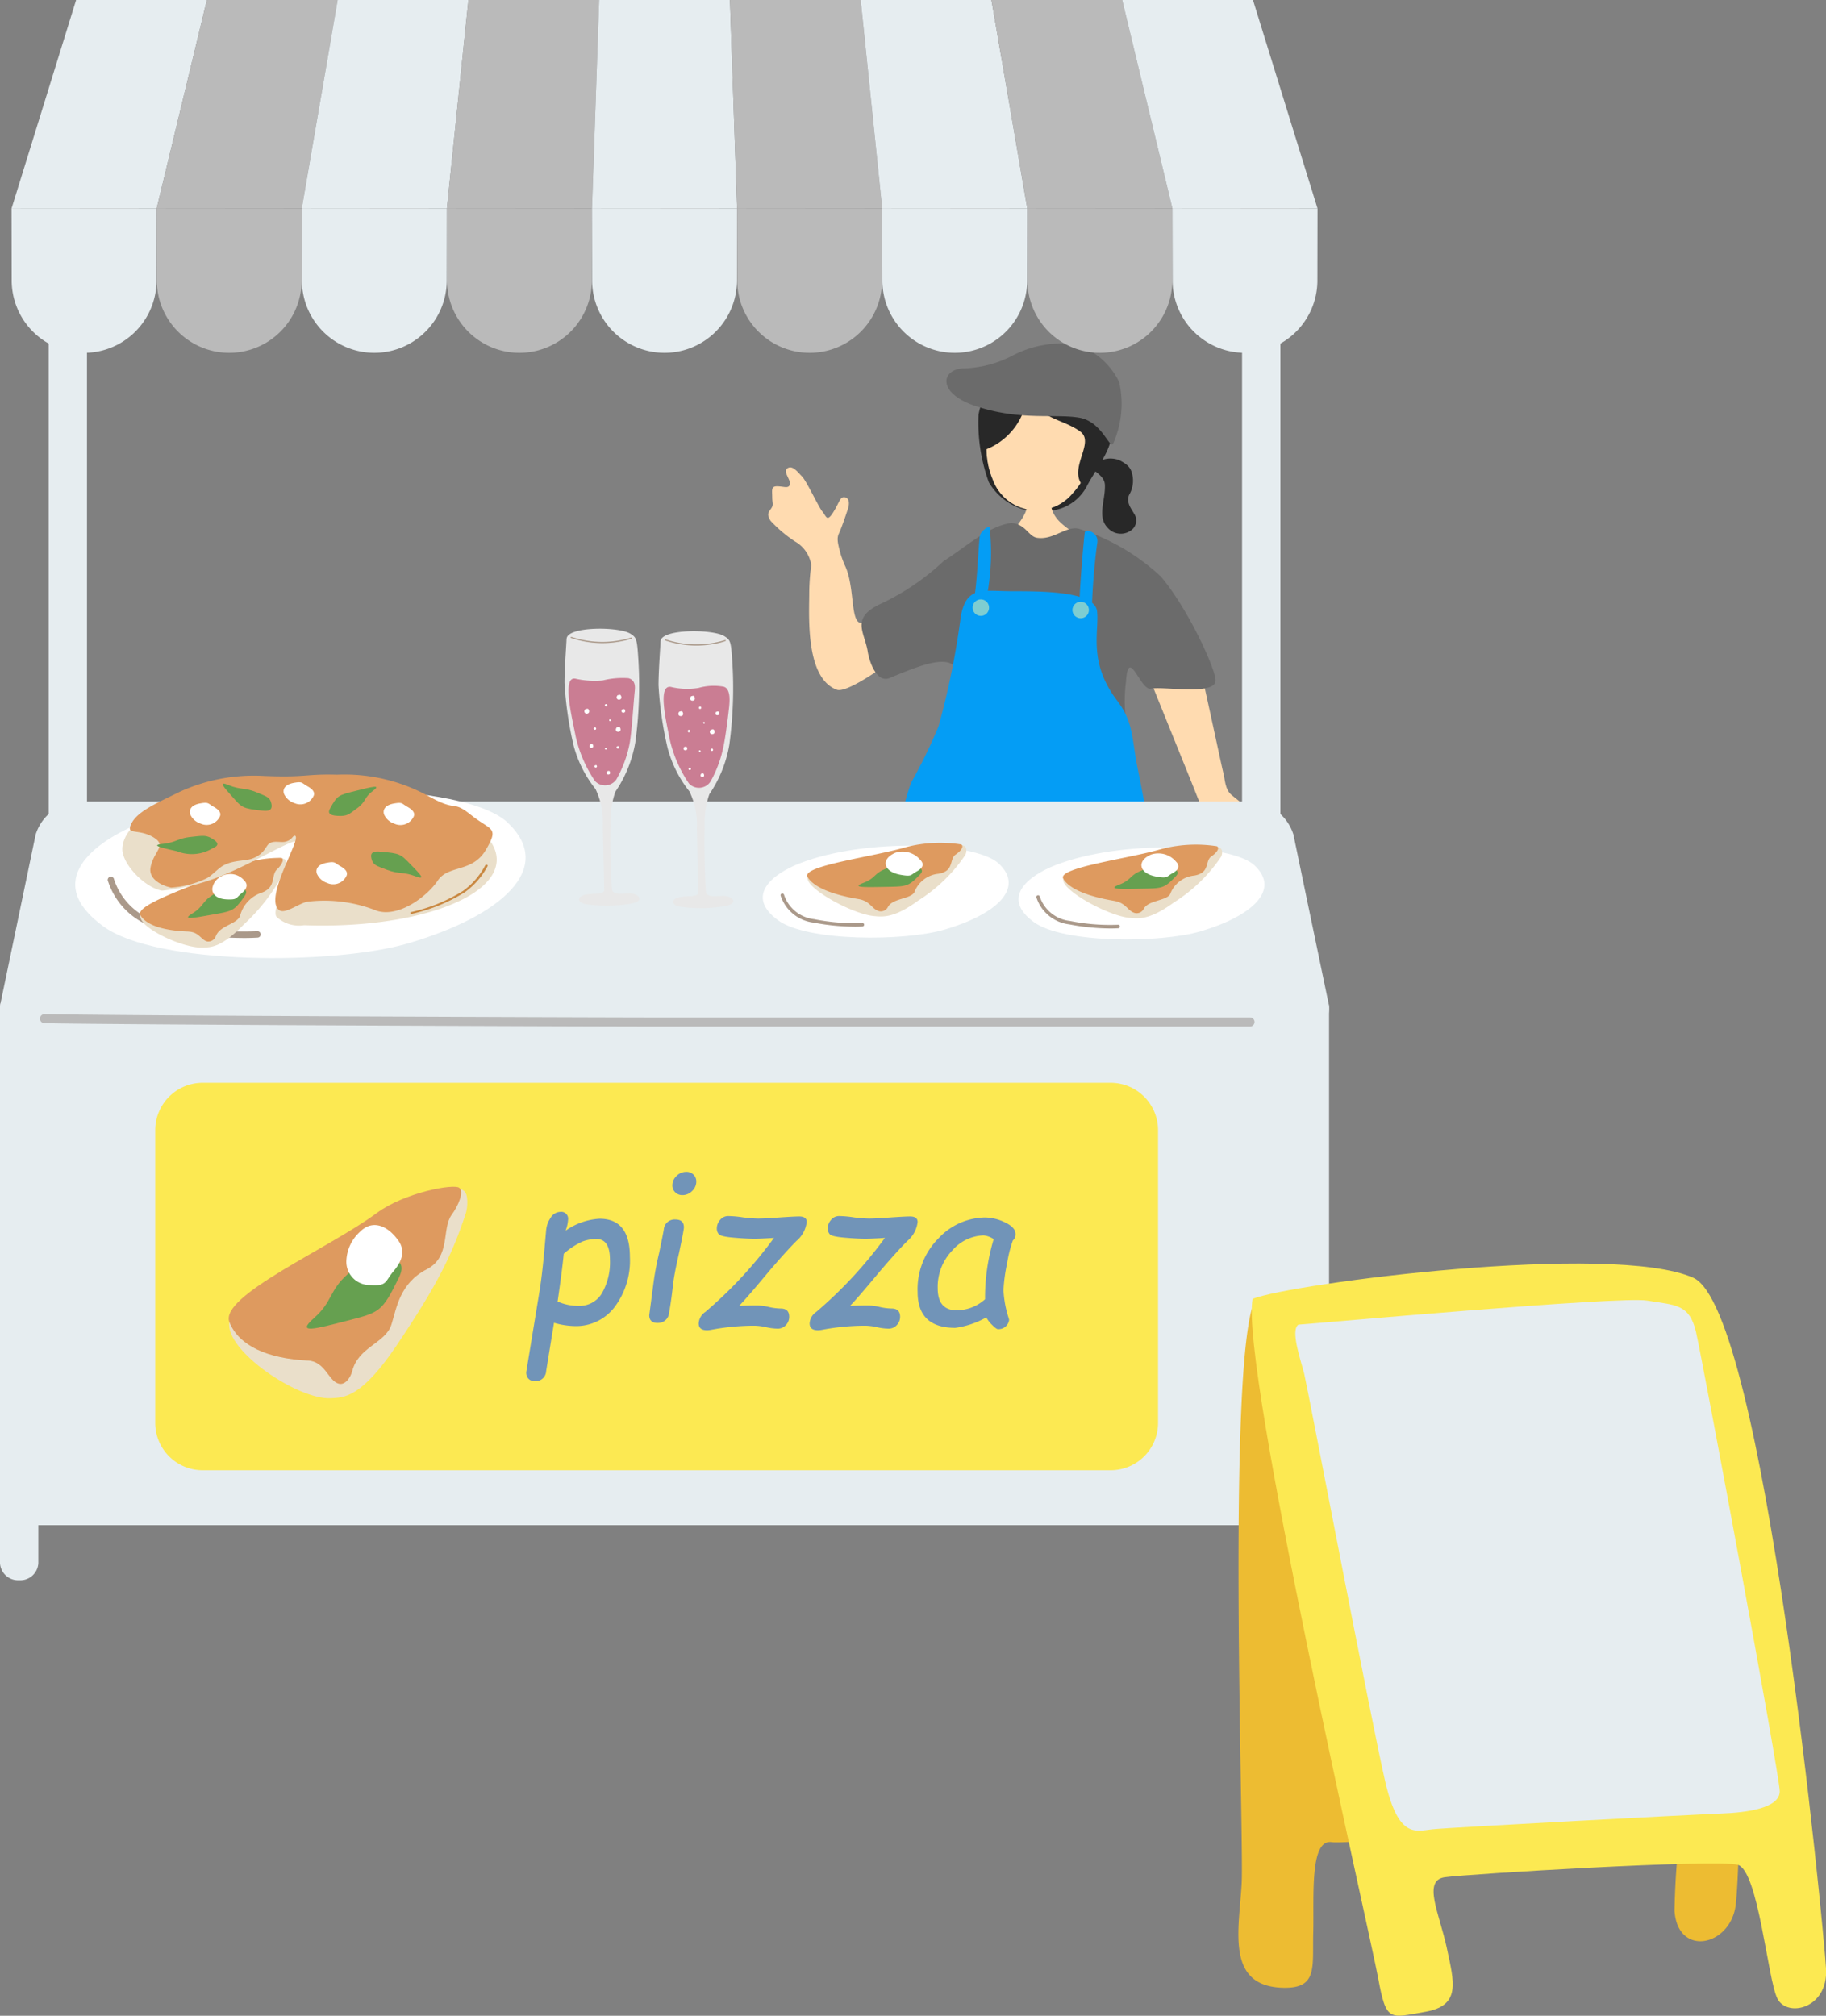 <svg id="グループ_1799" data-name="グループ 1799" xmlns="http://www.w3.org/2000/svg" xmlns:xlink="http://www.w3.org/1999/xlink" width="123.791" height="136.65" viewBox="0 0 123.791 136.65">
  <rect x="0" y="0" width="123.791" height="136.65" fill="#808080" stroke="none"/>
  <defs>
    <clipPath id="clip-path">
      <rect id="長方形_1569" data-name="長方形 1569" width="123.791" height="136.65" fill="none"/>
    </clipPath>
  </defs>
  <g id="グループ_1798" data-name="グループ 1798" clip-path="url(#clip-path)">
    <path id="パス_3259" data-name="パス 3259" d="M67.44,36.536c.247.662,1.729,7.756,1.832,8.113s.083,1.08.565,1.47,2.814,2.238,3.074,2.547.39.685.165.886-.605.166-.776.4-.157.773-.344.92-.2.5-.616.239-1.868-1.151-2.1-1.277-.372.457-.7.417-.6-2.733-.721-3.181S63.736,37,63.576,36.441s3.864.095,3.864.095" transform="translate(13.672 7.789)" fill="#ffdbb0"/>
    <path id="パス_3260" data-name="パス 3260" d="M60.7,26.067a6.781,6.781,0,0,1,1.164-.447,1.659,1.659,0,0,1,.989.085c.491.256.69.456.8.764a1.9,1.9,0,0,1-.106,1.479c-.348.548.128,1.075.275,1.362a.821.821,0,0,1-.069,1.03,1.181,1.181,0,0,1-1.693-.04c-.764-.759-.171-1.861-.209-2.922-.019-.532-.5-.807-1.153-1.311" transform="translate(13.055 5.503)" fill="#282828"/>
    <path id="パス_3261" data-name="パス 3261" d="M60.883,28.9a3.167,3.167,0,0,1-5.423-.95c-1.095-2.469-.188-7.437,3.97-6.71s3.322,5.71,1.453,7.66" transform="translate(11.836 4.552)" fill="#ffdbb0"/>
    <path id="パス_3262" data-name="パス 3262" d="M62.006,28.529c.8-1.439,1.843-2.628,1.611-4.047-.2-1.194-.2-2.984-1.439-3.683a3.828,3.828,0,0,0-3.225-.629,4.241,4.241,0,0,0-2.928.9A5.319,5.319,0,0,0,54.6,23.8a11.851,11.851,0,0,0,.7,4.582,4.064,4.064,0,0,0,4.513,1.88,3.139,3.139,0,0,0,2.191-1.731m-1.024.611a3.167,3.167,0,0,1-5.423-.95,5.507,5.507,0,0,1-.422-2.046A4.456,4.456,0,0,0,57.924,22.3c.694,1.806,2.385,1.765,3.578,2.649.967.716-.659,2.309.03,3.478a4.61,4.61,0,0,1-.55.711" transform="translate(11.737 4.311)" fill="#282828"/>
    <path id="パス_3263" data-name="パス 3263" d="M55.059,23.5c2.921.9,5.152.422,6.762.7,1.578.277,2.062,2.243,2.3,1.725a6.668,6.668,0,0,0,.395-4.14,4.946,4.946,0,0,0-2.953-2.561,7.258,7.258,0,0,0-4.244.747,7.61,7.61,0,0,1-3.458.888c-1.512.147-1.637,1.827,1.2,2.637" transform="translate(11.357 4.117)" fill="#6b6b6b"/>
    <path id="パス_3264" data-name="パス 3264" d="M57.513,27.622a2.546,2.546,0,0,0,1.739,0c-.3,2.492,2.69,2.192,2.126,4.192-.93,1.312-3.814,1.445-5.612,0,0-1.368,2.527-2.79,1.747-4.192" transform="translate(11.993 5.941)" fill="#ffdbb0"/>
    <path id="パス_3265" data-name="パス 3265" d="M52.578,34.214c-1.668,1.327-2.635,2.418-3.411,2.409s-.4-2.553-1.143-3.971c-.123-.316-.21-.554-.243-.672-.217-.783-.281-1.1-.126-1.424s.441-1.151.605-1.65.034-.8-.256-.81-.344.424-.758,1.062-.441.235-.708-.081-1.069-2.066-1.389-2.391-.64-.77-.981-.55.255.81.162,1.1-.369.14-.83.123-.369.258-.367.733.126.508-.114.831-.174.434-.006.764A8.827,8.827,0,0,0,44.681,31.1a2.219,2.219,0,0,1,1.1,1.606,14.822,14.822,0,0,0-.139,2.069c-.022,1.735-.177,5.622,1.876,6.377.846.31,4.911-2.758,5.473-3.423,1.148-1.36.648-4.36-.417-3.514" transform="translate(9.218 5.608)" fill="#ffdbb0"/>
    <path id="パス_3266" data-name="パス 3266" d="M68.309,32.761a14.573,14.573,0,0,0-5.52-3.194c-.878-.187-1.685.765-2.795.621-.616-.079-.759-.91-1.745-1.009-1.5.156-3.068,1.592-4.616,2.582a16.325,16.325,0,0,1-4.377,2.949c-1.922.948-.976,1.882-.77,3.177.122.761.632,2.156,1.486,1.8,2.519-1.041,5.143-2.149,4.592.8-.087.464-.762,2.655-.956,3.5-.482.6,1.964.915,3.33,1.3,1.629.338,10.187.921,9.478-.827a10.412,10.412,0,0,1-.42-4.53c.156-2.465.981.637,1.683.481.81-.18,4.352.484,4.386-.541.027-.792-1.932-5.017-3.756-7.121" transform="translate(10.339 6.275)" fill="#6b6b6b"/>
    <path id="パス_3267" data-name="パス 3267" d="M52.979,42.147a54.049,54.049,0,0,0,1.513-7.485c.4-2.069,1.513-1.672,3.5-1.672s5.574,0,5.733,1.354-.637,3.424,1.354,6.051c1.1,1.45.994,2.49,1.354,4.379.316,1.657,2.638,12.55.966,12.949s-14.718.139-16.948-.18.137-10.618.735-11.694a35.569,35.569,0,0,0,1.791-3.7" transform="translate(10.649 7.089)" fill="#049df5"/>
    <path id="パス_3268" data-name="パス 3268" d="M55.412,29.436a15.566,15.566,0,0,1-.149,4.448c-.119.688-1.135.985-.926.389s.329-3.971.418-4.3.611-.679.657-.537" transform="translate(11.68 6.324)" fill="#049df5"/>
    <path id="パス_3269" data-name="パス 3269" d="M60.591,29.719c.05-.271,1.015,0,.836.776a43.01,43.01,0,0,0-.358,4.448c0,.478-.746,1.254-.836.358s.3-5.255.358-5.583" transform="translate(12.951 6.37)" fill="#049df5"/>
    <path id="パス_3270" data-name="パス 3270" d="M55.381,34a.557.557,0,1,1-.558-.558.558.558,0,0,1,.558.558" transform="translate(11.671 7.193)" fill="#7ecdd1"/>
    <path id="パス_3271" data-name="パス 3271" d="M60.951,34.133a.557.557,0,1,1-.558-.558.558.558,0,0,1,.558.558" transform="translate(12.869 7.221)" fill="#7ecdd1"/>
    <path id="パス_3272" data-name="パス 3272" d="M71.9,57.427a1.323,1.323,0,0,1-1.272,1.361h-.053A1.323,1.323,0,0,1,69.3,57.427V13.564A1.323,1.323,0,0,1,70.573,12.2h.053A1.323,1.323,0,0,1,71.9,13.564Z" transform="translate(14.904 2.624)" fill="#e6edf0"/>
    <path id="パス_3273" data-name="パス 3273" d="M5.313,57.427a1.323,1.323,0,0,1-1.272,1.361H3.987a1.323,1.323,0,0,1-1.272-1.361V13.564A1.323,1.323,0,0,1,3.987,12.2h.053a1.323,1.323,0,0,1,1.272,1.361Z" transform="translate(0.584 2.624)" fill="#e6edf0"/>
    <path id="パス_3274" data-name="パス 3274" d="M90.062,58.37c.256,1.228-.729,2.235-2.188,2.235H2.23C.769,60.6-.215,59.6.04,58.37L2.418,46.952a3.2,3.2,0,0,1,3.119-2.233H84.565a3.2,3.2,0,0,1,3.119,2.233Z" transform="translate(0 9.618)" fill="#e6edf0"/>
    <path id="パス_3275" data-name="パス 3275" d="M2.6,94.079a1.227,1.227,0,0,1-1.272,1.169H1.272A1.227,1.227,0,0,1,0,94.079V56.4a1.227,1.227,0,0,1,1.272-1.169h.053A1.227,1.227,0,0,1,2.6,56.4Z" transform="translate(0 11.879)" fill="#e6edf0"/>
    <path id="パス_3276" data-name="パス 3276" d="M74.614,94.079a1.227,1.227,0,0,1-1.272,1.169h-.053a1.227,1.227,0,0,1-1.272-1.169V56.4a1.227,1.227,0,0,1,1.272-1.169h.053A1.227,1.227,0,0,1,74.614,56.4Z" transform="translate(15.488 11.879)" fill="#e6edf0"/>
    <path id="パス_3277" data-name="パス 3277" d="M10.484,14.12H.648L5.021,0h8.864Z" transform="translate(0.139 0)" fill="#e6edf0"/>
    <path id="パス_3278" data-name="パス 3278" d="M18.58,14.12H8.744L12.145,0H21.01Z" transform="translate(1.88 0)" fill="#bababa"/>
    <path id="パス_3279" data-name="パス 3279" d="M26.675,14.12H16.839L19.268,0h8.865Z" transform="translate(3.622 0)" fill="#e6edf0"/>
    <path id="パス_3280" data-name="パス 3280" d="M34.77,14.12H24.934L26.391,0h8.865Z" transform="translate(5.363 0)" fill="#bababa"/>
    <path id="パス_3281" data-name="パス 3281" d="M42.866,14.12H33.03L33.515,0H42.38Z" transform="translate(7.104 0)" fill="#e6edf0"/>
    <path id="パス_3282" data-name="パス 3282" d="M51.047,14.12H41.211L40.725,0h8.864Z" transform="translate(8.759 0)" fill="#bababa"/>
    <path id="パス_3283" data-name="パス 3283" d="M59.315,14.12H49.479L48.021,0h8.864Z" transform="translate(10.328 0)" fill="#e6edf0"/>
    <path id="パス_3284" data-name="パス 3284" d="M67.582,14.12H57.746L55.316,0h8.865Z" transform="translate(11.897 0)" fill="#bababa"/>
    <path id="パス_3285" data-name="パス 3285" d="M75.85,14.12H66.014L62.612,0h8.865Z" transform="translate(13.466 0)" fill="#e6edf0"/>
    <path id="パス_3286" data-name="パス 3286" d="M.644,11.621l.01,4.959a4.91,4.91,0,0,0,9.819,0l.009-4.951Z" transform="translate(0.139 2.499)" fill="#e6edf0"/>
    <path id="パス_3287" data-name="パス 3287" d="M8.741,11.621l.01,4.959a4.91,4.91,0,0,0,9.819,0l.009-4.951Z" transform="translate(1.88 2.499)" fill="#bababa"/>
    <path id="パス_3288" data-name="パス 3288" d="M16.837,11.621l.01,4.959a4.91,4.91,0,0,0,9.819,0l.009-4.951Z" transform="translate(3.621 2.499)" fill="#e6edf0"/>
    <path id="パス_3289" data-name="パス 3289" d="M24.933,11.621l.01,4.959a4.91,4.91,0,0,0,9.819,0l.009-4.951Z" transform="translate(5.362 2.499)" fill="#bababa"/>
    <path id="パス_3290" data-name="パス 3290" d="M33.029,11.621l.01,4.959a4.91,4.91,0,0,0,9.819,0l.009-4.951Z" transform="translate(7.103 2.499)" fill="#e6edf0"/>
    <path id="パス_3291" data-name="パス 3291" d="M41.125,11.621l.01,4.959a4.91,4.91,0,0,0,9.819,0l.009-4.951Z" transform="translate(8.845 2.499)" fill="#bababa"/>
    <path id="パス_3292" data-name="パス 3292" d="M49.222,11.621l.01,4.959a4.91,4.91,0,0,0,9.819,0l.009-4.951Z" transform="translate(10.586 2.499)" fill="#e6edf0"/>
    <path id="パス_3293" data-name="パス 3293" d="M57.318,11.621l.01,4.959a4.91,4.91,0,0,0,9.819,0l.008-4.951Z" transform="translate(12.327 2.499)" fill="#bababa"/>
    <path id="パス_3294" data-name="パス 3294" d="M65.414,11.621l.01,4.959a4.91,4.91,0,0,0,9.819,0l.009-4.951Z" transform="translate(14.068 2.499)" fill="#e6edf0"/>
    <rect id="長方形_1567" data-name="長方形 1567" width="87.26" height="33.714" transform="translate(0.886 69.679)" fill="#e6edf0"/>
    <path id="長方形_1568" data-name="長方形 1568" d="M3.214,0H64.771a3.214,3.214,0,0,1,3.214,3.214v19.84a3.213,3.213,0,0,1-3.213,3.213H3.214A3.214,3.214,0,0,1,0,23.053V3.214A3.214,3.214,0,0,1,3.214,0Z" transform="translate(10.523 73.403)" fill="#fce952"/>
    <path id="パス_3295" data-name="パス 3295" d="M31.243,75.131,30.711,78.4a.713.713,0,0,1-.764.689.565.565,0,0,1-.461-.194.6.6,0,0,1-.113-.495l.894-5.445q.177-1.112.321-2.729l.123-1.385a1.741,1.741,0,0,1,.3-.823.788.788,0,0,1,.666-.406.464.464,0,0,1,.519.532,2.461,2.461,0,0,1-.17.744,4.46,4.46,0,0,1,2.3-.812q2.061,0,2.061,2.58a5.242,5.242,0,0,1-1.044,3.42,3.265,3.265,0,0,1-2.64,1.279,5.262,5.262,0,0,1-1.467-.225m.668-4.68q-.095,1.017-.417,3.241a3.453,3.453,0,0,0,1.426.294,1.763,1.763,0,0,0,1.576-.849,4.219,4.219,0,0,0,.546-2.3q0-1.383-.921-1.384a2.7,2.7,0,0,0-.942.17,5.042,5.042,0,0,0-1.269.832" transform="translate(6.315 14.541)" fill="#7194b8"/>
    <path id="パス_3296" data-name="パス 3296" d="M36.8,75.624q-.574,0-.574-.526L36.5,73.01A19.964,19.964,0,0,1,36.89,70.9q.246-1.174.322-1.61A.731.731,0,0,1,38,68.609q.574,0,.574.532,0,.179-.334,1.761-.328,1.44-.4,2.108-.137,1.208-.269,1.91a.739.739,0,0,1-.768.7m.989-9.327a.864.864,0,0,1,.287-.638.909.909,0,0,1,.649-.277.666.666,0,0,1,.5.194.641.641,0,0,1,.187.461.876.876,0,0,1-.282.642.908.908,0,0,1-.659.281.67.67,0,0,1-.488-.192.633.633,0,0,1-.194-.47" transform="translate(7.79 14.061)" fill="#7194b8"/>
    <path id="パス_3297" data-name="パス 3297" d="M41.727,73.932q.724-.027,1.262-.027a4.031,4.031,0,0,1,.764.108,3.917,3.917,0,0,0,.785.1q.58,0,.58.559a.8.8,0,0,1-.222.563.737.737,0,0,1-.57.243,3.71,3.71,0,0,1-.778-.1,3.886,3.886,0,0,0-.784-.1,15.648,15.648,0,0,0-2.948.281,1.513,1.513,0,0,1-.266.027q-.567,0-.566-.464a1,1,0,0,1,.45-.778,29.093,29.093,0,0,0,4.654-5.021q-.9.06-1.31.061-.527,0-1.412-.075t-1.021-.238a.58.58,0,0,1-.134-.375.882.882,0,0,1,.226-.594.7.7,0,0,1,.553-.259,7.08,7.08,0,0,1,.989.089,9.324,9.324,0,0,0,1.01.081q.463,0,1.391-.068,1.079-.075,1.413-.075c.34,0,.512.125.512.375a1.97,1.97,0,0,1-.7,1.29q-.756.764-1.9,2.108-1.522,1.828-1.972,2.278" transform="translate(8.384 14.593)" fill="#7194b8"/>
    <path id="パス_3298" data-name="パス 3298" d="M47.915,73.932q.724-.027,1.262-.027a4.031,4.031,0,0,1,.764.108,3.917,3.917,0,0,0,.785.1q.58,0,.58.559a.8.8,0,0,1-.222.563.737.737,0,0,1-.57.243,3.71,3.71,0,0,1-.778-.1,3.886,3.886,0,0,0-.784-.1,15.648,15.648,0,0,0-2.948.281,1.513,1.513,0,0,1-.266.027q-.567,0-.566-.464a1,1,0,0,1,.45-.778,29.093,29.093,0,0,0,4.654-5.021q-.9.06-1.31.061-.527,0-1.412-.075t-1.021-.238a.58.58,0,0,1-.134-.375.882.882,0,0,1,.226-.594.7.7,0,0,1,.553-.259,7.08,7.08,0,0,1,.989.089,9.324,9.324,0,0,0,1.01.081q.463,0,1.391-.068,1.079-.075,1.413-.075c.34,0,.512.125.512.375a1.97,1.97,0,0,1-.7,1.29q-.756.764-1.9,2.108-1.522,1.828-1.972,2.278" transform="translate(9.715 14.593)" fill="#7194b8"/>
    <path id="パス_3299" data-name="パス 3299" d="M55.85,74.7a5.847,5.847,0,0,1-2.1.708q-2.553,0-2.552-2.428a4.889,4.889,0,0,1,1.429-3.657,4.4,4.4,0,0,1,3.135-1.4,3.154,3.154,0,0,1,1.368.338q.705.337.706.787a.543.543,0,0,1-.183.437,8.375,8.375,0,0,0-.386,1.538,10.98,10.98,0,0,0-.249,1.831,7.247,7.247,0,0,0,.355,1.9l.028.109a.722.722,0,0,1-.757.634c-.069,0-.2-.091-.383-.276a2.253,2.253,0,0,1-.409-.521m.5-5.309a1.482,1.482,0,0,0-.683-.253,2.925,2.925,0,0,0-2.125,1.027,3.552,3.552,0,0,0-.985,2.555q0,1.5,1.3,1.5a2.918,2.918,0,0,0,1.91-.75,13.78,13.78,0,0,1,.587-4.08" transform="translate(11.011 14.609)" fill="#7194b8"/>
    <path id="パス_3300" data-name="パス 3300" d="M12.8,75.38c.51-1.638,6.474-3.445,7.572-4.21,2.029-1.414,2.6-3.026,5.406-3.948.569-.187,1.953-1.311,2.877-.787.4.227.276,1.242.182,1.529-.939,2.87-1.949,4.881-4.651,8.916-2.423,3.618-3.593,3.606-4.514,3.651-2.244.108-7.176-3.239-6.872-5.151" transform="translate(2.75 14.258)" fill="#eadfca"/>
    <path id="パス_3301" data-name="パス 3301" d="M18.11,77.994c-2.721-.135-4.657-1-5.3-2.6-.716-1.775,6.746-5,9.985-7.4,1.87-1.386,5.207-2,5.591-1.716.355.265-.069,1.238-.507,1.83-.7.947-.033,2.843-1.694,3.7-1.837.949-2.04,2.629-2.391,3.742-.4,1.277-2.243,1.5-2.661,3.165-.089.35-.434.973-.916.846-.707-.186-.9-1.51-2.1-1.57" transform="translate(2.744 14.24)" fill="#de9a5f"/>
    <path id="パス_3302" data-name="パス 3302" d="M23.334,71.595c-1.126,2.3-1.3,2.306-3.481,2.868s-3.5.925-2.245-.182,1.023-1.854,2.254-2.949,1.442-1.409,2.631-1.209,1.2.758.842,1.473" transform="translate(3.682 15.069)" fill="#66a050"/>
    <path id="パス_3303" data-name="パス 3303" d="M19.327,70.714a1.577,1.577,0,0,0,1.592,1.7c1.2.08.987-.21,1.615-.949s.767-1.431.313-2.068c-.7-.987-1.721-1.454-2.576-.614a2.808,2.808,0,0,0-.944,1.93" transform="translate(4.157 14.699)" fill="#fff"/>
    <path id="パス_3304" data-name="パス 3304" d="M84.261,57.42H44.247c-4.185,0-36.471-.114-41.716-.226a.307.307,0,0,1,.013-.615c5.241.112,37.519.226,41.7.226H84.261a.307.307,0,1,1,0,.615" transform="translate(0.48 12.168)" fill="#bababa"/>
    <path id="パス_3305" data-name="パス 3305" d="M45.079,48.374c-1.885.731-3.741,2.215-1.481,3.868,1.982,1.448,8.555,1.433,11.293.627,3.434-1.008,5.469-2.778,3.666-4.474-1.56-1.468-9.027-1.75-13.478-.021" transform="translate(9.153 10.147)" fill="#fff"/>
    <path id="パス_3306" data-name="パス 3306" d="M48.557,52.1a15.164,15.164,0,0,1-2.772-.277,2.675,2.675,0,0,1-2.225-1.814.118.118,0,0,1,.068-.152.119.119,0,0,1,.153.068,2.426,2.426,0,0,0,2.047,1.665,13.819,13.819,0,0,0,3.261.26.118.118,0,1,1,.013.236c-.142.009-.324.015-.547.015" transform="translate(9.367 10.721)" fill="#aa998a"/>
    <path id="パス_3307" data-name="パス 3307" d="M45.058,49.321c.362-.6,4.323-.779,5.06-.983,1.36-.377,1.758-.962,3.626-1.074.379-.023,1.309-.343,1.91-.053.261.126.163.516.1.621a10.741,10.741,0,0,1-3.205,3.1c-1.655,1.213-2.426,1.1-3.034,1.038-1.482-.159-4.682-1.925-4.452-2.652" transform="translate(9.688 10.127)" fill="#eadfca"/>
    <path id="パス_3308" data-name="パス 3308" d="M48.518,50.838c-1.792-.3-3.057-.812-3.457-1.5-.443-.765,4.526-1.371,6.7-2.028a9.3,9.3,0,0,1,3.714-.176c.23.137-.066.484-.363.678-.475.311-.064,1.12-1.174,1.31A1.94,1.94,0,0,0,52.3,50.383c-.287.468-1.5.392-1.8,1.012a.536.536,0,0,1-.618.252c-.462-.137-.571-.678-1.362-.809" transform="translate(9.685 10.112)" fill="#de9a5f"/>
    <path id="パス_3309" data-name="パス 3309" d="M52.051,48.939c-.779.809-.894.795-2.34.82s-2.322.051-1.478-.273.7-.642,1.532-.962a2.191,2.191,0,0,1,1.753-.242c.781.186.78.407.532.657" transform="translate(10.302 10.364)" fill="#66a050"/>
    <path id="パス_3310" data-name="パス 3310" d="M49.416,48.275c-.019.306.236.677,1.023.815s.654,0,1.08-.23.527-.5.238-.79a1.567,1.567,0,0,0-1.69-.474c-.578.255-.627.547-.651.678" transform="translate(10.627 10.216)" fill="#fff"/>
    <path id="パス_3311" data-name="パス 3311" d="M59.349,48.474c-1.885.731-3.741,2.215-1.481,3.868,1.982,1.448,8.555,1.433,11.293.627,3.434-1.009,5.469-2.778,3.666-4.474-1.56-1.468-9.027-1.75-13.478-.021" transform="translate(12.222 10.169)" fill="#fff"/>
    <path id="パス_3312" data-name="パス 3312" d="M62.827,52.2a15.164,15.164,0,0,1-2.772-.277,2.675,2.675,0,0,1-2.225-1.814.118.118,0,0,1,.068-.152.119.119,0,0,1,.153.068A2.428,2.428,0,0,0,60.1,51.689a13.728,13.728,0,0,0,3.261.259.12.12,0,0,1,.125.112.118.118,0,0,1-.111.125c-.143.009-.326.015-.548.015" transform="translate(12.436 10.742)" fill="#aa998a"/>
    <path id="パス_3313" data-name="パス 3313" d="M59.328,49.421c.362-.6,4.323-.779,5.06-.983,1.36-.377,1.758-.962,3.626-1.074.379-.023,1.309-.343,1.91-.053.261.126.163.516.1.621a10.741,10.741,0,0,1-3.205,3.1c-1.655,1.213-2.426,1.1-3.034,1.038-1.482-.159-4.682-1.925-4.452-2.652" transform="translate(12.757 10.149)" fill="#eadfca"/>
    <path id="パス_3314" data-name="パス 3314" d="M62.788,50.938c-1.792-.3-3.057-.813-3.457-1.5-.444-.765,4.526-1.371,6.7-2.028a9.3,9.3,0,0,1,3.714-.176c.23.136-.066.484-.363.678-.475.311-.064,1.12-1.174,1.31a1.94,1.94,0,0,0-1.635,1.264c-.287.468-1.5.392-1.8,1.012a.536.536,0,0,1-.618.252c-.462-.137-.571-.678-1.362-.809" transform="translate(12.754 10.134)" fill="#de9a5f"/>
    <path id="パス_3315" data-name="パス 3315" d="M66.321,49.04c-.779.809-.894.795-2.34.82s-2.322.051-1.478-.273.7-.642,1.532-.962a2.191,2.191,0,0,1,1.753-.242c.781.186.78.407.532.657" transform="translate(13.371 10.386)" fill="#66a050"/>
    <path id="パス_3316" data-name="パス 3316" d="M63.686,48.376c-.019.306.236.677,1.023.815s.654,0,1.08-.23.527-.5.238-.79a1.567,1.567,0,0,0-1.69-.474c-.578.255-.627.547-.651.678" transform="translate(13.696 10.237)" fill="#fff"/>
    <path id="パス_3317" data-name="パス 3317" d="M8.815,46.241C5.364,47.581,1.963,50.3,6.1,53.322c3.629,2.654,15.668,2.623,20.68,1.149C33.07,52.624,36.8,49.384,33.5,46.279c-2.858-2.688-16.53-3.2-24.68-.038" transform="translate(0.903 9.476)" fill="#fff"/>
    <path id="パス_3318" data-name="パス 3318" d="M15.183,53.063a27.791,27.791,0,0,1-5.075-.508,4.894,4.894,0,0,1-4.073-3.321.217.217,0,1,1,.4-.154,4.446,4.446,0,0,0,3.748,3.049,25.25,25.25,0,0,0,5.973.475.217.217,0,0,1,.024.433c-.26.015-.6.027-1,.027" transform="translate(1.295 10.525)" fill="#aa998a"/>
    <path id="パス_3319" data-name="パス 3319" d="M7.834,51.748c.313-.7,3.978-1.468,4.654-1.795,1.247-.6,1.594-1.289,3.322-1.683.35-.079,1.2-.559,1.768-.335.247.1.17.53.112.651a13.029,13.029,0,0,1-2.858,3.8c-1.488,1.542-2.208,1.537-2.774,1.556-1.379.046-4.411-1.38-4.224-2.2" transform="translate(1.683 10.297)" fill="#eadfca"/>
    <path id="パス_3320" data-name="パス 3320" d="M11.1,52.863c-1.672-.057-2.863-.425-3.259-1.107C7.4,51,11.983,49.624,13.974,48.6a7.83,7.83,0,0,1,3.436-.731c.219.113-.044.529-.311.78-.43.4-.021,1.213-1.041,1.578a2.244,2.244,0,0,0-1.47,1.6c-.248.544-1.378.64-1.634,1.349a.548.548,0,0,1-.564.361c-.434-.079-.554-.644-1.293-.67" transform="translate(1.679 10.289)" fill="#de9a5f"/>
    <path id="パス_3321" data-name="パス 3321" d="M14.308,50.135c-.693.982-.8.983-2.14,1.222s-2.151.395-1.379-.078.628-.791,1.385-1.256.886-.6,1.616-.516.739.323.518.628" transform="translate(2.256 10.642)" fill="#66a050"/>
    <path id="パス_3322" data-name="パス 3322" d="M11.845,49.76c-.007.332.243.691.978.725s.606-.09.993-.4.47-.61.192-.881a1.24,1.24,0,0,0-1.583-.262,1.081,1.081,0,0,0-.58.823" transform="translate(2.547 10.485)" fill="#fff"/>
    <path id="パス_3323" data-name="パス 3323" d="M19.876,43.764c-7.006-.256-12.848,1.672-13.049,4.309-.08,1.045,1.516,2.7,2.69,2.9a14.7,14.7,0,0,0,4.6-1.249c1.93-.846,4.247-2.239,4.5-2.078.527.34-1.855,4.532-1.329,5.108a2.241,2.241,0,0,0,1.861.561c7.006.258,12.848-1.672,13.05-4.307s-5.315-4.984-12.321-5.242" transform="translate(1.468 9.407)" fill="#eadfca"/>
    <path id="パス_3324" data-name="パス 3324" d="M30.379,45.959c-1.361-1.086-.842-.115-2.983-1.335a11.782,11.782,0,0,0-6.107-1.4c-2.146-.062-2.1.209-5.045.08a12.064,12.064,0,0,0-5.638,1.089c-1.448.719-2.826,1.29-3.248,2.129s.412.33,1.44.921.051.931-.153,2.084c-.137.778.779,1.232,1.4,1.351a6.6,6.6,0,0,0,2.34-.6c.371-.151.821-.694,1.2-.9.778-.413,1.512-.26,2.084-.518.767-.346.784-.847,1.072-1,.345-.179.763-.012,1.074-.1.456-.126.469-.428.621-.394.512.114-2.08,4.083-1.112,5.006.384.367,1.27-.372,1.926-.535a9.569,9.569,0,0,1,4.731.609c1.476.484,3.418-.966,4.137-2.044s2.35-.521,3.265-2.09.35-1.273-1.011-2.36" transform="translate(1.559 9.294)" fill="#de9a5f"/>
    <path id="パス_3325" data-name="パス 3325" d="M10.616,45.567c-.087-.281.036-.616.652-.731s.537,0,.943.227.549.462.379.725a.989.989,0,0,1-1.281.409,1.146,1.146,0,0,1-.694-.631" transform="translate(2.278 9.633)" fill="#fff"/>
    <path id="パス_3326" data-name="パス 3326" d="M17.681,48.878c-.087-.281.038-.616.654-.731s.536,0,.942.227.549.462.379.725a.989.989,0,0,1-1.281.409,1.146,1.146,0,0,1-.694-.631" transform="translate(3.797 10.345)" fill="#fff"/>
    <path id="パス_3327" data-name="パス 3327" d="M21.43,45.572c-.087-.281.036-.616.652-.731s.537,0,.943.227.549.462.379.725a.989.989,0,0,1-1.281.409,1.146,1.146,0,0,1-.694-.631" transform="translate(4.604 9.634)" fill="#fff"/>
    <path id="パス_3328" data-name="パス 3328" d="M15.846,44.42c-.087-.281.036-.616.652-.731s.537,0,.943.227.549.462.379.725a.989.989,0,0,1-1.281.409,1.146,1.146,0,0,1-.694-.631" transform="translate(3.403 9.386)" fill="#fff"/>
    <path id="パス_3329" data-name="パス 3329" d="M18.435,45.356c.482-.886.575-.893,1.7-1.175s1.808-.461,1.2-.01-.45.717-1.047,1.162-.694.567-1.333.536-.674-.237-.52-.513" transform="translate(3.948 9.441)" fill="#66a050"/>
    <path id="パス_3330" data-name="パス 3330" d="M21.319,47.52c1.356.107,1.389.168,2.06.857s1.086,1.1.307.8-1.112-.128-1.881-.42-.964-.327-1.075-.765.166-.512.589-.475" transform="translate(4.453 10.218)" fill="#66a050"/>
    <path id="パス_3331" data-name="パス 3331" d="M15.113,45.552c-1.349-.143-1.378-.205-2.009-.913s-1.024-1.132-.262-.812,1.1.157,1.855.471.944.354,1.032.795-.2.507-.616.458" transform="translate(2.672 9.403)" fill="#66a050"/>
    <path id="パス_3332" data-name="パス 3332" d="M10.122,47.681a2.694,2.694,0,0,0,2.384-.194c.367-.151.522-.326.049-.626s-.66-.244-1.526-.151-.978.372-1.859.465-.185.244.953.505" transform="translate(1.886 10.03)" fill="#66a050"/>
    <path id="パス_3333" data-name="パス 3333" d="M22.98,51.576a.091.091,0,0,1-.086-.046c-.012-.033.017-.067.064-.075a11.445,11.445,0,0,0,3.492-1.424,4.984,4.984,0,0,0,1.52-1.74.1.1,0,0,1,.109-.041c.047.01.074.044.061.077a5.125,5.125,0,0,1-1.563,1.79A11.5,11.5,0,0,1,23,51.574l-.022,0" transform="translate(4.923 10.376)" fill="#c98841"/>
    <path id="パス_3334" data-name="パス 3334" d="M31.638,35.771c.007-.861,3.544-.847,4.322-.355.406.256.451.337.536,1.679a28.383,28.383,0,0,1-.2,5.684,8.492,8.492,0,0,1-1.354,3.352,6,6,0,0,0-.321,2.242c-.053,1.758.057,3.945.084,4.335.038.569,1.08.2,1.516.358s.6.522-.334.667a10.056,10.056,0,0,1-3.019.006c-.539-.141-.515-.55.135-.648s1.186.023,1.18-.321-.072-3.594-.09-4.33a5.115,5.115,0,0,0-.5-2.5,7.989,7.989,0,0,1-1.475-2.921,24.6,24.6,0,0,1-.622-4.271c0-1.043.134-2.7.136-2.974" transform="translate(6.775 7.544)" fill="#e8e8e8"/>
    <path id="パス_3335" data-name="パス 3335" d="M32.166,37.872a5.918,5.918,0,0,0,1.87.124,5.56,5.56,0,0,1,1.745-.152c.5.136.457.61.423.928-.074.69-.21,2.928-.357,3.58A8.092,8.092,0,0,1,34.97,44.7a.937.937,0,0,1-1.454.12,8.8,8.8,0,0,1-1.322-3.081c-.193-1.045-.948-4.007-.028-3.865" transform="translate(6.822 8.13)" fill="#ca7d93"/>
    <path id="パス_3336" data-name="パス 3336" d="M33.9,43.243a.114.114,0,0,1-.044-.151c.029-.078.038-.056.094-.073s.095-.006.115.043c.032.073.028.152-.039.18a.139.139,0,0,1-.126,0" transform="translate(7.279 9.25)" fill="#fff"/>
    <path id="パス_3337" data-name="パス 3337" d="M34.479,39.074a.155.155,0,0,1-.06-.2c.039-.1.052-.074.126-.1s.129-.007.156.057c.044.1.038.2-.052.243a.194.194,0,0,1-.17,0" transform="translate(7.399 8.337)" fill="#fff"/>
    <path id="パス_3338" data-name="パス 3338" d="M32.68,39.854a.155.155,0,0,1-.06-.2c.039-.1.052-.074.126-.1s.129-.007.156.057c.044.1.038.2-.052.243a.194.194,0,0,1-.17,0" transform="translate(7.012 8.504)" fill="#fff"/>
    <path id="パス_3339" data-name="パス 3339" d="M34.435,40.867a.152.152,0,0,1-.058-.2c.038-.1.051-.074.125-.1s.126-.007.154.056c.043.1.036.2-.053.242a.189.189,0,0,1-.168,0" transform="translate(7.39 8.723)" fill="#fff"/>
    <path id="パス_3340" data-name="パス 3340" d="M32.951,41.754a.117.117,0,0,1-.045-.154c.029-.079.039-.057.1-.074s.1-.006.118.043c.033.075.029.156-.04.185a.144.144,0,0,1-.129,0" transform="translate(7.075 8.929)" fill="#fff"/>
    <path id="パス_3341" data-name="パス 3341" d="M33.784,39.435a.076.076,0,0,1-.029-.1c.019-.052.026-.038.063-.049s.064,0,.078.028c.021.05.018.1-.027.121a.094.094,0,0,1-.085,0" transform="translate(7.258 8.447)" fill="#fff"/>
    <path id="パス_3342" data-name="パス 3342" d="M33.29,40.687a.076.076,0,0,1-.09.056c-.056,0-.044-.015-.064-.047a.056.056,0,0,1,.006-.083c.043-.034.094-.046.124-.007a.092.092,0,0,1,.024.081" transform="translate(7.123 8.728)" fill="#fff"/>
    <path id="パス_3343" data-name="パス 3343" d="M34.57,41.733a.076.076,0,0,1-.09.056c-.056,0-.044-.015-.064-.047a.056.056,0,0,1,.006-.083c.043-.034.094-.046.124-.007a.092.092,0,0,1,.024.081" transform="translate(7.398 8.953)" fill="#fff"/>
    <path id="パス_3344" data-name="パス 3344" d="M33.209,42.842a.077.077,0,0,1-.029-.1c.019-.052.026-.038.063-.049s.064,0,.078.028c.021.05.018.1-.027.122a.094.094,0,0,1-.085,0" transform="translate(7.134 9.18)" fill="#fff"/>
    <path id="パス_3345" data-name="パス 3345" d="M34.733,39.795a.117.117,0,0,1-.045-.154c.029-.079.039-.057.1-.074s.1-.006.118.043c.033.075.029.156-.04.185a.144.144,0,0,1-.129,0" transform="translate(7.458 8.508)" fill="#fff"/>
    <path id="パス_3346" data-name="パス 3346" d="M33.872,41.8a.054.054,0,0,1-.064.04c-.04,0-.032-.01-.046-.034s-.016-.044,0-.06.068-.033.09,0a.07.07,0,0,1,.017.058" transform="translate(7.258 8.973)" fill="#fff"/>
    <path id="パス_3347" data-name="パス 3347" d="M34.107,40.213a.054.054,0,0,1-.064.04c-.04,0-.032-.01-.046-.034s-.016-.044,0-.06.068-.033.09,0a.069.069,0,0,1,.017.058" transform="translate(7.309 8.632)" fill="#fff"/>
    <path id="パス_3348" data-name="パス 3348" d="M35.289,35.826a6.581,6.581,0,0,1-3.428-.225.038.038,0,0,1-.017-.05.038.038,0,0,1,.05-.017,6.638,6.638,0,0,0,4.044.047.036.036,0,0,1,.047.022.037.037,0,0,1-.022.047,4.427,4.427,0,0,1-.674.175" transform="translate(6.848 7.642)" fill="#aa998a"/>
    <path id="パス_3349" data-name="パス 3349" d="M36.882,35.909c.007-.861,3.544-.847,4.322-.355.406.256.451.337.536,1.679a28.383,28.383,0,0,1-.2,5.684,8.492,8.492,0,0,1-1.354,3.352,6,6,0,0,0-.321,2.242c-.053,1.758.057,3.945.084,4.335.038.569,1.08.2,1.516.358s.6.522-.334.667a10.056,10.056,0,0,1-3.019.006c-.539-.141-.515-.55.135-.648s1.186.023,1.181-.321-.073-3.594-.091-4.33a5.115,5.115,0,0,0-.5-2.5,7.989,7.989,0,0,1-1.475-2.921,24.6,24.6,0,0,1-.622-4.271c0-1.043.134-2.7.136-2.974" transform="translate(7.903 7.574)" fill="#e8e8e8"/>
    <path id="パス_3350" data-name="パス 3350" d="M37.513,38.338a4.69,4.69,0,0,0,1.883.069,3.767,3.767,0,0,1,1.7-.083c.5.135.4,1.043.371,1.361-.074.69-.248,2.085-.395,2.736a8.008,8.008,0,0,1-.876,2.346.936.936,0,0,1-1.453.12,8.775,8.775,0,0,1-1.323-3.081c-.193-1.045-.831-3.611.089-3.469" transform="translate(7.964 8.228)" fill="#ca7d93"/>
    <path id="パス_3351" data-name="パス 3351" d="M39.143,43.381a.114.114,0,0,1-.044-.151c.029-.078.038-.056.094-.073s.095-.006.115.043c.032.073.028.152-.039.18a.139.139,0,0,1-.126,0" transform="translate(8.406 9.28)" fill="#fff"/>
    <path id="パス_3352" data-name="パス 3352" d="M38.581,39.132a.152.152,0,0,1-.06-.2c.039-.1.052-.074.126-.1s.129-.006.154.058c.045.1.039.2-.051.242a.189.189,0,0,1-.17,0" transform="translate(8.281 8.349)" fill="#fff"/>
    <path id="パス_3353" data-name="パス 3353" d="M37.924,39.992a.155.155,0,0,1-.06-.2c.039-.1.052-.074.126-.1s.129-.007.156.057c.044.1.038.2-.052.243a.194.194,0,0,1-.17,0" transform="translate(8.14 8.534)" fill="#fff"/>
    <path id="パス_3354" data-name="パス 3354" d="M39.68,41a.153.153,0,0,1-.058-.2c.038-.1.051-.074.125-.1s.126-.006.154.057c.043.1.036.2-.053.242a.193.193,0,0,1-.168,0" transform="translate(8.518 8.752)" fill="#fff"/>
    <path id="パス_3355" data-name="パス 3355" d="M38.195,41.892a.117.117,0,0,1-.045-.154c.029-.079.039-.057.1-.074s.1-.006.118.043c.033.075.029.156-.04.185a.144.144,0,0,1-.129,0" transform="translate(8.202 8.959)" fill="#fff"/>
    <path id="パス_3356" data-name="パス 3356" d="M39.029,39.573a.076.076,0,0,1-.029-.1c.019-.052.026-.038.063-.049s.064,0,.078.028c.021.05.018.1-.027.122a.094.094,0,0,1-.085,0" transform="translate(8.386 8.477)" fill="#fff"/>
    <path id="パス_3357" data-name="パス 3357" d="M38.535,40.825a.076.076,0,0,1-.09.056c-.056,0-.044-.015-.064-.047a.056.056,0,0,1,.006-.083c.043-.034.094-.046.124-.007a.092.092,0,0,1,.024.081" transform="translate(8.251 8.757)" fill="#fff"/>
    <path id="パス_3358" data-name="パス 3358" d="M39.815,41.87a.076.076,0,0,1-.09.056c-.056,0-.044-.015-.064-.047a.056.056,0,0,1,.006-.083c.043-.034.094-.046.124-.007a.092.092,0,0,1,.024.081" transform="translate(8.526 8.982)" fill="#fff"/>
    <path id="パス_3359" data-name="パス 3359" d="M38.453,42.98a.076.076,0,0,1-.029-.1c.019-.052.026-.038.063-.049s.064,0,.078.028c.021.05.018.1-.027.122a.094.094,0,0,1-.085,0" transform="translate(8.262 9.21)" fill="#fff"/>
    <path id="パス_3360" data-name="パス 3360" d="M39.978,39.932a.117.117,0,0,1-.045-.154c.029-.079.039-.057.1-.074s.1-.006.118.043c.033.075.029.156-.04.185a.144.144,0,0,1-.129,0" transform="translate(8.586 8.537)" fill="#fff"/>
    <path id="パス_3361" data-name="パス 3361" d="M39.116,41.934a.054.054,0,0,1-.064.04c-.04,0-.032-.01-.046-.034s-.016-.044,0-.06.068-.033.09,0a.069.069,0,0,1,.017.058" transform="translate(8.386 9.002)" fill="#fff"/>
    <path id="パス_3362" data-name="パス 3362" d="M39.351,40.351a.054.054,0,0,1-.064.04c-.04,0-.032-.01-.046-.034s-.016-.044,0-.06.068-.033.09,0a.069.069,0,0,1,.017.058" transform="translate(8.437 8.662)" fill="#fff"/>
    <path id="パス_3363" data-name="パス 3363" d="M40.533,35.964a6.581,6.581,0,0,1-3.428-.225.037.037,0,0,1,.033-.067,6.647,6.647,0,0,0,4.044.047.036.036,0,0,1,.047.022.037.037,0,0,1-.022.047,4.427,4.427,0,0,1-.674.175" transform="translate(7.976 7.671)" fill="#aa998a"/>
    <path id="パス_3364" data-name="パス 3364" d="M70.2,72.979c2.71-.255,24.756-4.73,29.515-.769,4.159,3.462,3.554,39.3,3.063,41.945s-3.9,3.29-4.118.207A53.551,53.551,0,0,1,99.1,108.4c-1.266-.792-22.159,1.527-23.677,1.3s-1.191,3.755-1.254,6.135.33,3.835-2.141,3.734c-3.825-.154-2.874-4.019-2.711-7.087s-1.016-35.3.881-39.5" transform="translate(14.861 15.18)" fill="#edbc32" fill-rule="evenodd"/>
    <path id="パス_3365" data-name="パス 3365" d="M69.9,72.89c2.556-1.033,24.358-3.875,29.875-1.43,4.82,2.136,8.853,44.148,9,46.85s-2.635,3.326-3.3,2.012-1.284-8.671-2.691-9.069-18.344.626-19.864.846-.346,2.487.146,4.8.979,3.9-1.464,4.323-2.638.711-3.193-2.3S69.039,77.493,69.9,72.89" transform="translate(15.019 15.161)" fill="#fce952" fill-rule="evenodd"/>
    <path id="パス_3366" data-name="パス 3366" d="M72.476,74.2c1.011-.062,21.793-1.945,23.648-1.631s2.865.187,3.313,2.132,5.674,30,5.674,31.135-2.191,1.443-3.989,1.507-18.367.942-19.547,1.067-2.3.628-3.2-3.2-5.279-26.8-5.5-27.683-.955-2.949-.394-3.327" transform="translate(15.542 15.599)" fill="#e6edf0" fill-rule="evenodd"/>
  </g>
</svg>
